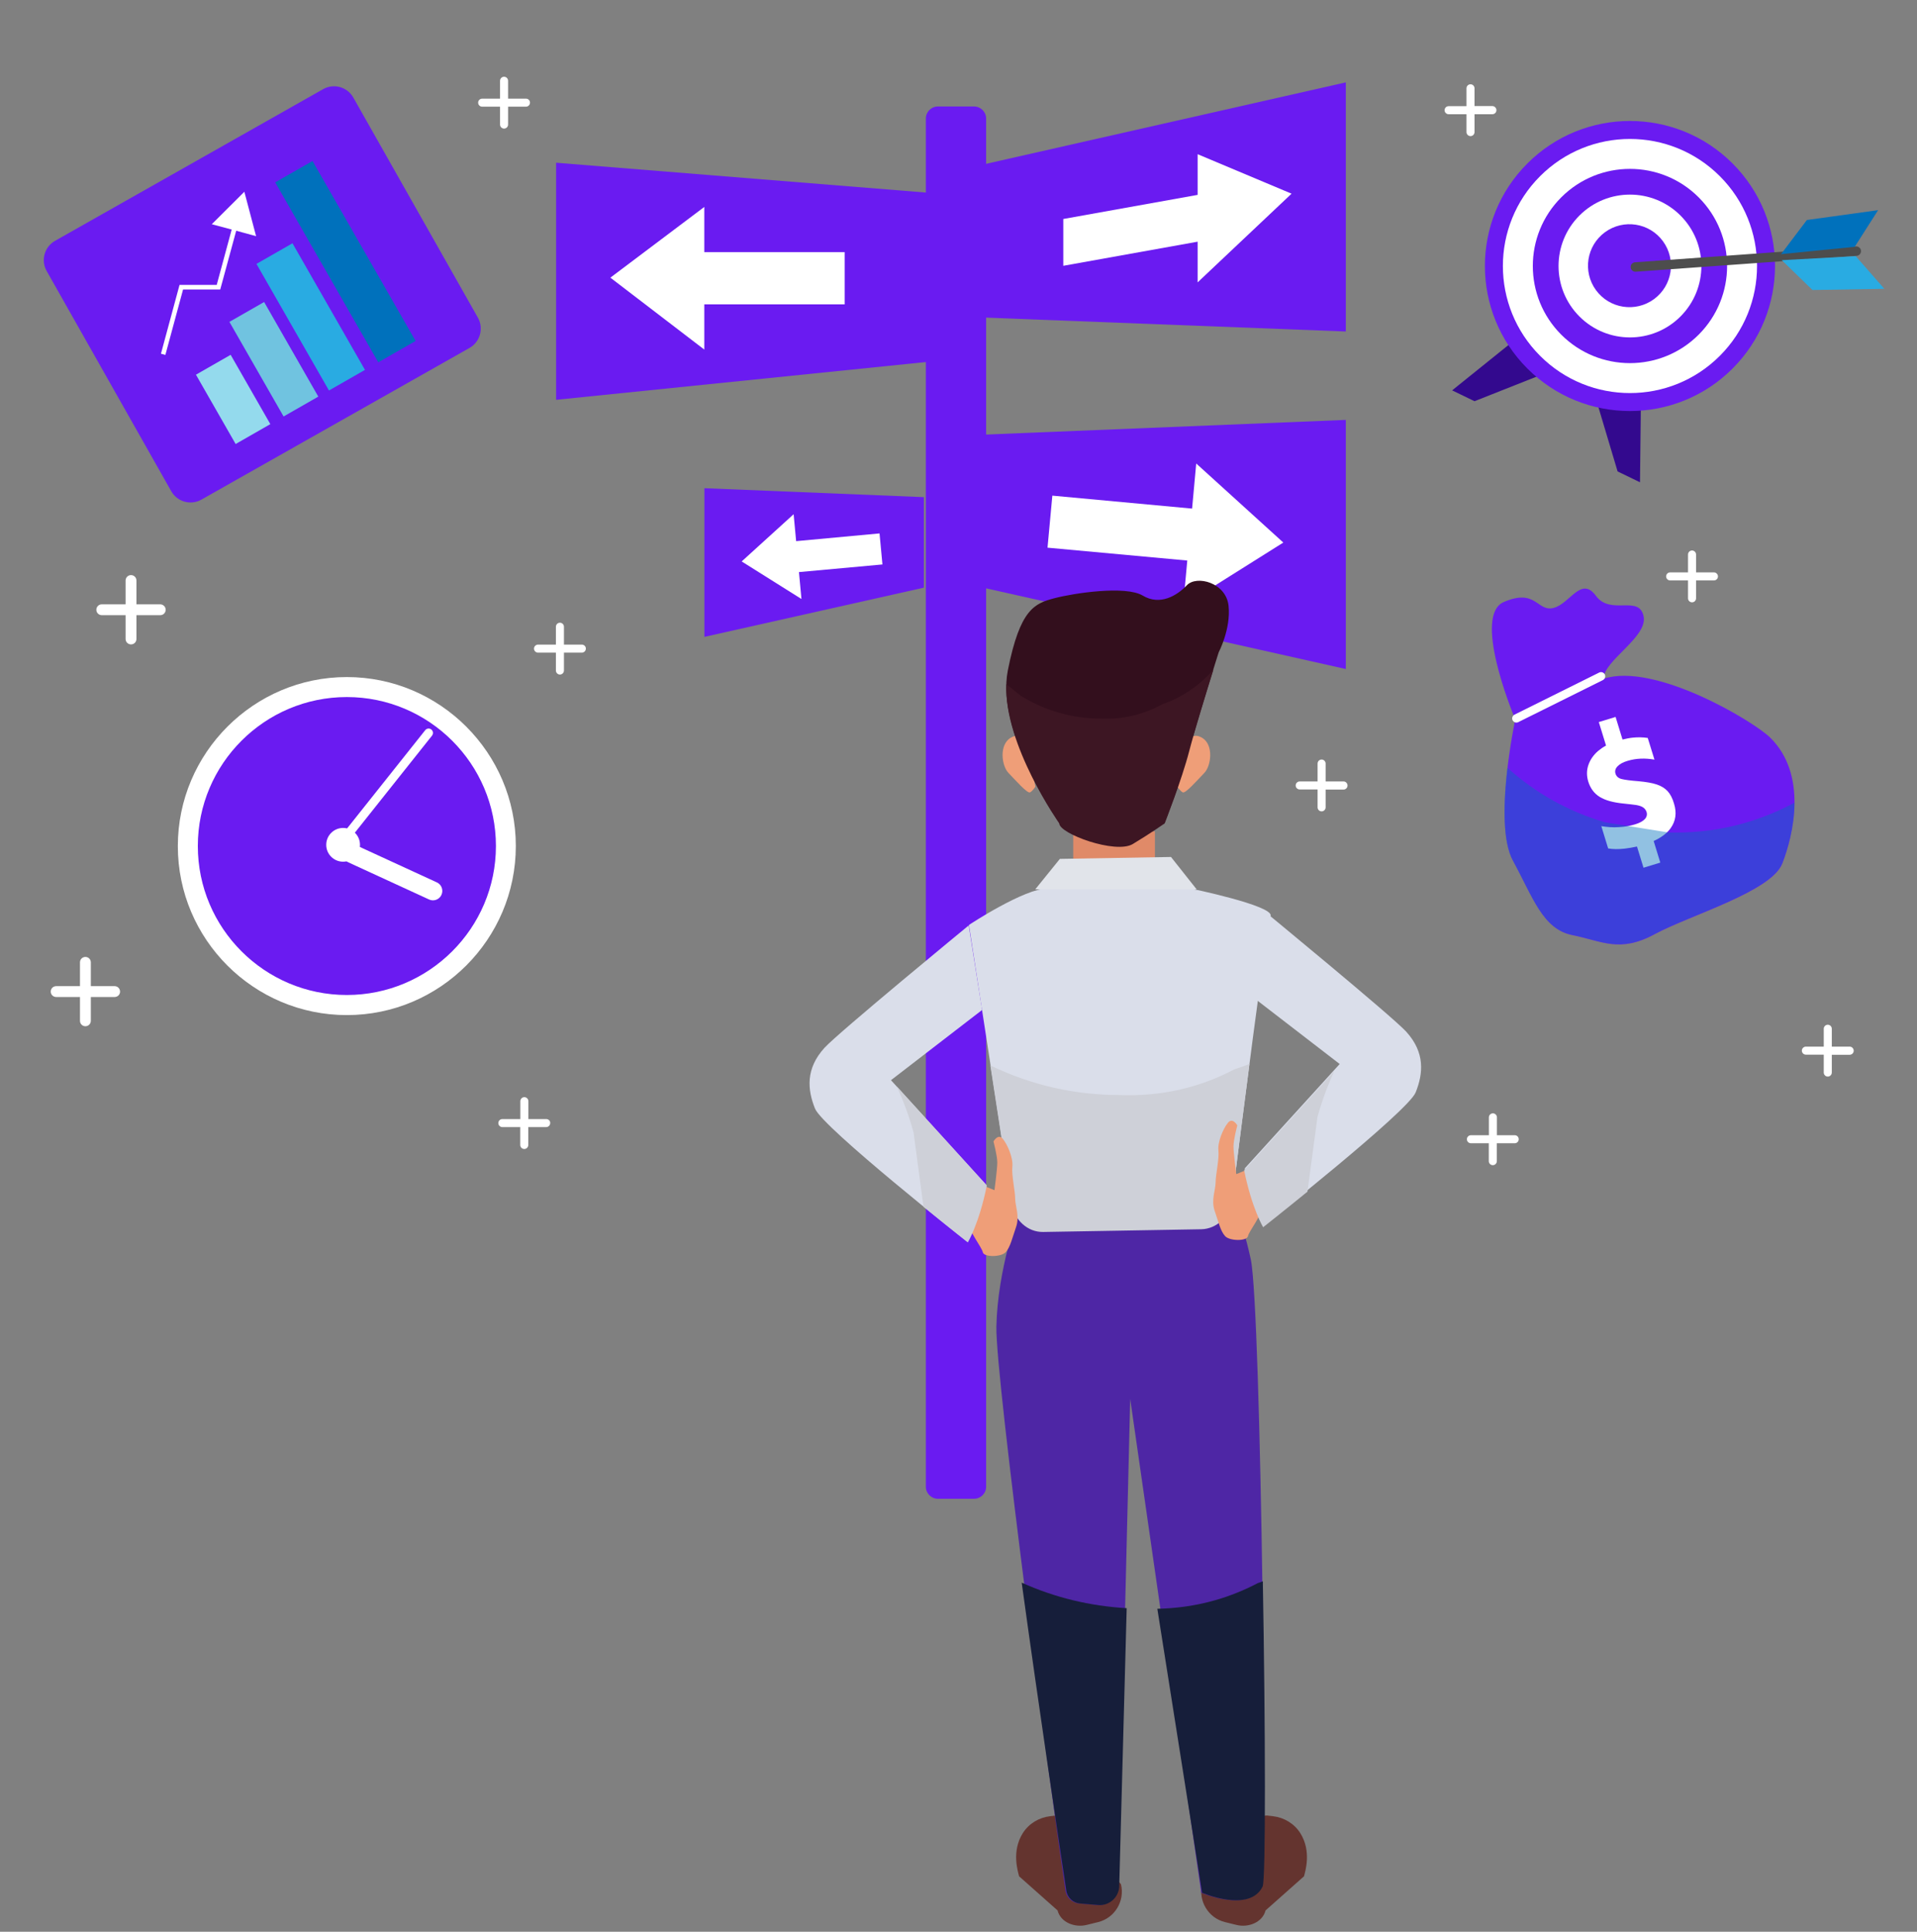 <?xml version="1.0" encoding="utf-8"?>
<!-- Generator: Adobe Illustrator 27.4.0, SVG Export Plug-In . SVG Version: 6.00 Build 0)  -->
<svg version="1.1" id="Layer_1" xmlns="http://www.w3.org/2000/svg" xmlns:xlink="http://www.w3.org/1999/xlink" x="0px" y="0px"
	 viewBox="0 0 1908 1923" style="enable-background:new 0 0 1908 1923;" xml:space="preserve">
<rect x="0" y="0" width="1908" height="1923" fill="#808080" stroke="none"/>
<style type="text/css">
	.st0{fill:#FFFFFF;}
	.st1{fill:#6A1BF1;}
	.st2{fill:#64342F;}
	.st3{fill:#4E26A5;}
	.st4{fill:#330F1D;}
	.st5{fill:#EF9E78;}
	.st6{fill:#E08A68;}
	.st7{fill:#3D1623;}
	.st8{fill:#DADEEA;}
	.st9{fill:#E1E4EA;}
	.st10{fill:#CED0D8;}
	.st11{fill:#161E3A;}
	.st12{fill:#94DAED;}
	.st13{fill:#70C3E0;}
	.st14{fill:#29ABE2;}
	.st15{fill:#0071BC;}
	.st16{fill:#33098E;}
	.st17{fill:#4D4D4D;}
	.st18{opacity:0.43;fill:#0071BC;}
</style>
<path class="st0" d="M159.5,601.6h-23.7v-23.7c0-3-2.4-5.4-5.4-5.4s-5.4,2.4-5.4,5.4v23.7h-23.7c-3,0-5.4,2.4-5.4,5.4
	c0,3,2.4,5.4,5.4,5.4H125v23.7c0,3,2.4,5.4,5.4,5.4s5.4-2.4,5.4-5.4v-23.7h23.7c3,0,5.4-2.4,5.4-5.4
	C164.9,604,162.4,601.6,159.5,601.6z"/>
<path class="st0" d="M114.2,981.7H90.4V958c0-3-2.4-5.4-5.4-5.4c-3,0-5.4,2.4-5.4,5.4v23.7H55.9c-3,0-5.4,2.4-5.4,5.4
	c0,3,2.4,5.4,5.4,5.4h23.7v23.7c0,3,2.4,5.4,5.4,5.4c3,0,5.4-2.4,5.4-5.4v-23.7h23.7c3,0,5.4-2.4,5.4-5.4
	C119.5,984.2,117.1,981.7,114.2,981.7z"/>
<path class="st0" d="M579.1,641.7h-17.8v-17.8c0-2.2-1.8-4-4-4s-4,1.8-4,4v17.8h-17.8c-2.2,0-4,1.8-4,4c0,2.2,1.8,4,4,4h17.8v17.8
	c0,2.2,1.8,4,4,4s4-1.8,4-4v-17.8h17.8c2.2,0,4-1.8,4-4C583.2,643.5,581.3,641.7,579.1,641.7z"/>
<path class="st0" d="M523.5,98.2h-17.8V80.4c0-2.2-1.8-4-4-4c-2.2,0-4,1.8-4,4v17.8h-17.8c-2.2,0-4,1.8-4,4s1.8,4,4,4h17.8v17.8
	c0,2.2,1.8,4,4,4c2.2,0,4-1.8,4-4v-17.8h17.8c2.2,0,4-1.8,4-4S525.8,98.2,523.5,98.2z"/>
<path class="st0" d="M1337.2,777.9h-17.8v-17.8c0-2.2-1.8-4-4-4s-4,1.8-4,4v17.8h-17.8c-2.2,0-4,1.8-4,4c0,2.2,1.8,4,4,4h17.8v17.8
	c0,2.2,1.8,4,4,4s4-1.8,4-4V786h17.8c2.2,0,4-1.8,4-4C1341.2,779.7,1339.4,777.9,1337.2,777.9z"/>
<path class="st0" d="M1705.9,569.8h-17.8V552c0-2.2-1.8-4-4-4s-4,1.8-4,4v17.8h-17.8c-2.2,0-4,1.8-4,4c0,2.2,1.8,4,4,4h17.8v17.8
	c0,2.2,1.8,4,4,4s4-1.8,4-4v-17.8h17.8c2.2,0,4-1.8,4-4C1709.9,571.7,1708.1,569.8,1705.9,569.8z"/>
<path class="st0" d="M543.7,1114h-17.8v-17.8c0-2.2-1.8-4-4-4c-2.2,0-4,1.8-4,4v17.8H500c-2.2,0-4,1.8-4,4c0,2.2,1.8,4,4,4h17.8
	v17.8c0,2.2,1.8,4,4,4c2.2,0,4-1.8,4-4v-17.8h17.8c2.2,0,4-1.8,4-4C547.8,1115.8,545.9,1114,543.7,1114z"/>
<path class="st0" d="M1507.7,1130.1h-17.8v-17.8c0-2.2-1.8-4-4-4s-4,1.8-4,4v17.8H1464c-2.2,0-4,1.8-4,4s1.8,4,4,4h17.8v17.8
	c0,2.2,1.8,4,4,4s4-1.8,4-4v-17.8h17.8c2.2,0,4-1.8,4-4S1509.9,1130.1,1507.7,1130.1z"/>
<path class="st0" d="M1485.4,105.6h-17.8V87.9c0-2.2-1.8-4-4-4c-2.2,0-4,1.8-4,4v17.8h-17.8c-2.2,0-4,1.8-4,4s1.8,4,4,4h17.8v17.8
	c0,2.2,1.8,4,4,4c2.2,0,4-1.8,4-4v-17.8h17.8c2.2,0,4-1.8,4-4S1487.6,105.6,1485.4,105.6z"/>
<path class="st0" d="M1841,1041.9h-17.8v-17.8c0-2.2-1.8-4-4-4s-4,1.8-4,4v17.8h-17.8c-2.2,0-4,1.8-4,4c0,2.2,1.8,4,4,4h17.8v17.8
	c0,2.2,1.8,4,4,4s4-1.8,4-4V1050h17.8c2.2,0,4-1.8,4-4C1845,1043.7,1843.2,1041.9,1841,1041.9z"/>
<g>
	<g>
		<polygon class="st1" points="973.5,583.9 1339.5,666 1339.5,418 973.5,432.9 		"/>
	</g>
	<polygon class="st0" points="1190.6,461.4 1277.3,540.1 1177.6,602.8 1181.7,558 1042.6,545.2 1047.4,493.4 1186.5,506.3 	"/>
</g>
<g>
	<g>
		<polygon class="st1" points="919.5,585 701.1,634 701.1,486 919.5,494.9 		"/>
	</g>
	<polygon class="st0" points="789.9,511.9 738.2,558.9 797.7,596.3 795.2,569.5 878.3,561.9 875.4,531 792.4,538.7 	"/>
</g>
<path class="st1" d="M933.5,106h36c6.6,0,12,5.4,12,12v1362c0,6.6-5.4,12-12,12h-36c-6.6,0-12-5.4-12-12V118
	C921.5,111.4,926.9,106,933.5,106z"/>
<g>
	<g>
		<path class="st2" d="M1018.1,1824.7c6-9.4,16-15.4,27.1-16.7l5.1-0.6c4.7-0.9,14.2,4,15.7,10.1l49.7,58.2
			c4.1,16.6-6.1,33.6-22.7,37.7l-11.4,2.8c-11.9,3-26-2.5-29-14.4l-38.3-34C1013.2,1863.2,1006.5,1842.9,1018.1,1824.7z"/>
		<path class="st2" d="M1294.1,1824.7c-6-9.4-16-15.4-27.1-16.7l-5.1-0.6c-4.7-0.9-14.2,4-15.7,10.1l-49.7,58.2
			c-4.1,16.6,6.1,33.6,22.7,37.7l11.4,2.8c11.9,3,26-2.5,29-14.4l38.3-34C1299,1863.2,1305.7,1842.9,1294.1,1824.7z"/>
		<path class="st3" d="M1013.6,1207.7c0,0-20.7,55.8-21.9,112.9c-1.1,51.7,57.6,487.9,68.7,561.4c1,7,6.7,12.3,13.7,12.9l18,1.5
			c11.5,1,21.3-8.3,21-19.9l11.8-483.9l70.7,491.6c0,0,47.2,20.4,60.2-6.2c6-12.2-0.5-576.2-10.9-624.4c-10.5-48.1-18-50.1-18-50.1
			L1013.6,1207.7z"/>
		<path class="st4" d="M1054.4,818.8c0,0-63.5-89.8-51.3-151.4c12.2-61.6,26.9-66.7,46.4-71.9c19.5-5.1,70.8-12.8,87.9-2.6
			c17.1,10.3,34.2,0,43.9-10.3c9.8-10.3,39.1-2.6,41.5,20.5s-9.8,46.2-9.8,46.2s-22,69.3-29.3,97.5c-7.3,28.2-24.4,71.9-24.4,71.9
			s-14.6,10.3-31.7,20.5C1110.5,849.6,1054.4,829.1,1054.4,818.8z"/>
		<path class="st5" d="M1179.7,741.9c0,0,4.8-14.6,16.7-7.5c11.9,7.1,9,28.1,2.3,35c-6.7,6.9-18.8,20.8-21.5,19.4
			c-2.6-1.4-5.3-5.6-5.3-5.6L1179.7,741.9z"/>
		<path class="st5" d="M1022.7,741.9c0,0-4.8-14.6-16.7-7.5c-11.9,7.1-9,28.1-2.3,35c6.7,6.9,18.8,20.8,21.5,19.4
			c2.6-1.4,5.3-5.6,5.3-5.6L1022.7,741.9z"/>
		<rect x="1068.2" y="827.6" class="st6" width="81.3" height="77.5"/>
		<path class="st7" d="M1207.6,666.7c-14.3,16.2-31.3,27.7-50.9,34.4c-18.8,10.4-39.2,15.2-60.9,14.3c-28.5-0.1-55.1-7.7-79.8-22.7
			c-4.8-3.9-9.6-7.8-14.4-11.7c-2.5,60.5,52.7,138.7,52.7,138.7c0,10.3,56.1,30.8,73.2,20.5c17.1-10.3,31.7-20.5,31.7-20.5
			s17.1-43.6,24.4-71.9c5.1-19.7,17.3-59.2,24.2-81.4C1207.9,666.5,1207.8,666.6,1207.6,666.7z"/>
		<path class="st8" d="M1043.1,884.3h141c0,0,83.1,17.1,80.6,27.4c-5.4,22-29.1,208.4-38.3,281.4c-2.1,16.8-15.1,29.3-30.7,29.6
			l-157.3,2.7c-15.6,0.3-29-11.9-31.5-28.6l-42.5-276C964.2,920.8,1019.6,884.3,1043.1,884.3z"/>
		<polygon class="st9" points="1030.4,885.3 1054.9,855 1165.5,853.1 1191,885.3 		"/>
		<path class="st10" d="M1228.4,1064.6c-35.2,18.5-73.2,27-113.9,25.5c-45.6-0.1-88.5-10-128.8-29.5l21.1,137.2
			c2.6,16.7,16,28.9,31.5,28.6l157.3-2.7c15.5-0.3,28.6-12.8,30.7-29.6c4-31.4,10.6-83.7,17.3-135
			C1238.6,1061.1,1233.6,1062.9,1228.4,1064.6z"/>
		<g>
			<path class="st5" d="M975.6,1179l14.2,5.8c0,0,2.8-20.9,2.8-27.6c0-6.7-3.8-20.9-3.8-20.9s4.7-8.4,9.4-2.5
				c4.7,5.8,10.4,19.2,9.4,27.6c-0.9,8.4,2.8,24.2,2.8,31.7c0,7.5,4.7,17.5,0.9,28.4s-5.7,20-10.4,25.1c-4.7,5-21.7,5-22.7,0
				c-0.9-5-15.1-22.5-12.3-26.7C969,1215.8,975.6,1179,975.6,1179z"/>
			<path class="st8" d="M964.2,921.2c0,0-129.9,106.8-143.6,121.9c-18.9,20.8-17,41.6-9.4,60.5c7.6,18.9,151.2,132.3,151.2,132.3
				s11.3-18.9,18.9-56.7l-94.5-103.9l90.7-69.9L964.2,921.2z"/>
		</g>
		<g>
			<path class="st5" d="M1244.7,1163l-14.2,5.8c0,0-2.8-20.9-2.8-27.6c0-6.7,3.8-20.9,3.8-20.9s-4.7-8.4-9.4-2.5
				c-4.7,5.8-10.4,19.2-9.4,27.6c0.9,8.4-2.8,24.2-2.8,31.7c0,7.5-4.7,17.5-0.9,28.4s5.7,20,10.4,25.1c4.7,5,21.7,5,22.7,0
				c0.9-5,15.1-22.5,12.3-26.7C1251.3,1199.7,1244.7,1163,1244.7,1163z"/>
			<path class="st8" d="M1256,905.1c0,0,129.9,106.8,143.6,121.9c18.9,20.8,17,41.6,9.4,60.5c-7.6,18.9-151.2,132.3-151.2,132.3
				s-11.3-18.9-18.9-56.7l94.5-103.9l-90.7-69.9L1256,905.1z"/>
		</g>
		<path class="st11" d="M1121.4,1600.9c-36.6-2.1-71.4-10.5-104.5-25.4c17.2,125.1,38.2,265.5,44.4,306.5c1,7,6.7,12.3,13.7,12.9
			l18,1.5c11.5,1,21.3-8.3,21-19.9L1121.4,1600.9z"/>
		<path class="st11" d="M1252,1575.9c-31.2,16.4-64.6,24.9-100.1,25.6l44.6,282.7c0,0,47.2,20.4,60.2-6.2
			c3.2-6.5,2.8-157.2,0.2-303.9C1255.3,1574.8,1253.7,1575.4,1252,1575.9z"/>
		<path class="st10" d="M892.5,1081.4c6.7,14.5,12.3,29.7,16.7,45.6c3.3,24.8,6.7,49.6,10,74.4c24.8,20.2,44.1,35.4,44.1,35.4
			s11.3-18.9,18.9-56.7L892.5,1081.4z"/>
		<path class="st10" d="M1328,1066.3c-6.7,14.5-12.3,29.7-16.7,45.6c-3.3,24.8-6.7,49.6-10,74.4c-24.8,20.2-44.1,35.4-44.1,35.4
			s-11.3-18.9-18.9-56.7L1328,1066.3z"/>
	</g>
</g>
<g>
	<polygon class="st1" points="925.5,360 553.5,398 553.5,162 925.5,192 	"/>
	<polygon class="st0" points="701,206 607.5,276.4 701,348 701,303 840.7,303 840.7,251 701,251 	"/>
</g>
<g>
	<polygon class="st1" points="973.5,315.9 1339.5,330 1339.5,82 973.5,164.9 	"/>
	<polygon class="st0" points="1192,153.5 1285.5,192.8 1192,281.1 1192,240.6 1058.3,264.6 1058.3,218 1192,194 	"/>
</g>
<g>
	<path class="st1" d="M467.4,346.3l-267,151.1c-10.5,5.9-23.9,2.2-29.9-8.3L46.4,269.7c-5.9-10.5-2.2-23.9,8.3-29.9l267-151.1
		c10.5-5.9,23.9-2.2,29.9,8.3l124.1,219.3C481.6,326.9,477.9,340.3,467.4,346.3z"/>
	<g>
		<path class="st1" d="M459.8,339L204.6,485.3c-8.6,4.9-19.7,1.9-24.6-6.7L59.5,268.5c-4.9-8.6-1.9-19.7,6.7-24.6L321.4,97.6
			c8.6-4.9,19.7-1.9,24.6,6.7l120.5,210.1C471.4,323,468.4,334.1,459.8,339z"/>
		
			<rect x="212.2" y="357.6" transform="matrix(0.868 -0.497 0.497 0.868 -166.899 168.063)" class="st12" width="39.8" height="79.5"/>
		
			<rect x="252.7" y="303.1" transform="matrix(0.868 -0.497 0.497 0.868 -141.646 182.923)" class="st13" width="39.8" height="108.5"/>
		
			<rect x="288.6" y="242.6" transform="matrix(0.868 -0.497 0.497 0.868 -115.826 195.561)" class="st14" width="41.3" height="145.2"/>
		
			<rect x="322.3" y="157" transform="matrix(0.868 -0.497 0.497 0.868 -83.873 205.442)" class="st15" width="42.8" height="206.4"/>
		<polygon class="st0" points="243.2,190.9 210.8,223.2 230.6,228.5 215.7,283.6 178.7,283.6 160.2,352.1 164.6,353.3 182.2,288.2 
			219.2,288.2 235.1,229.7 254.9,235.1 		"/>
	</g>
</g>
<g>
	<g>
		<polygon class="st16" points="1522.2,326.7 1445.3,388.6 1467.6,399.4 1542.6,369.7 		"/>
		<polygon class="st16" points="1633.4,381.4 1632.3,480.1 1610,469.3 1586.9,391.9 		"/>
		<g>
			
				<ellipse transform="matrix(0.707 -0.707 0.707 0.707 288.057 1224.769)" class="st1" cx="1622.5" cy="264.7" rx="144.4" ry="144.4"/>
			
				<ellipse transform="matrix(0.707 -0.707 0.707 0.707 288.057 1224.769)" class="st0" cx="1622.5" cy="264.7" rx="126.5" ry="126.5"/>
			
				<ellipse transform="matrix(0.707 -0.707 0.707 0.707 288.057 1224.769)" class="st1" cx="1622.5" cy="264.7" rx="96.7" ry="96.7"/>
			
				<ellipse transform="matrix(0.707 -0.707 0.707 0.707 288.057 1224.769)" class="st0" cx="1622.5" cy="264.7" rx="71.1" ry="71.1"/>
			
				<ellipse transform="matrix(0.807 -0.59 0.59 0.807 156.289 1008.152)" class="st1" cx="1622.5" cy="264.7" rx="41.3" ry="41.3"/>
		</g>
	</g>
	<g>
		<path class="st17" d="M1623,266.1L1623,266.1c0.2,2.6,2.4,4.5,5,4.4l219.9-15.8c2.6-0.2,4.5-2.4,4.4-5l0,0c-0.2-2.6-2.4-4.5-5-4.4
			l-219.9,15.8C1624.7,261.3,1622.8,263.5,1623,266.1z"/>
		<polygon class="st15" points="1846,245.7 1869.3,209.2 1798.4,219 1772.7,253 		"/>
		<polygon class="st14" points="1847,255 1875.5,287.5 1804,288.7 1773.4,259 		"/>
	</g>
</g>
<g>
	<path class="st1" d="M1761.8,734.2c-16.8-16.4-114.9-75.2-165.8-58.5c0-18.1,44.1-41.4,39.9-62.1c-4.5-22-32.8-0.4-47.5-20.5
		c-14.7-20.1-25.7,7.9-42.2,12.1c-16.5,4.1-17.1-19.9-49.5-5.9c-30.5,13.2,7.1,106.4,11.5,117.1c-0.1,0-0.1,0.1-0.1,0.1
		s-22.2,103.7-2.2,140.4s29.6,68.1,59.1,74c29.5,5.9,46.9,18,81.9-0.9c34.9-18.9,116-42.3,127-70.3
		C1784.9,831.5,1799.4,771.1,1761.8,734.2z"/>
	<path class="st0" d="M1595.4,677l-84.3,41.9c-2,1-4.5,0.2-5.6-1.9l0,0c-1-2-0.2-4.5,1.9-5.6l84.3-41.9c2-1,4.5-0.2,5.6,1.9l0,0
		C1598.3,673.5,1597.4,676,1595.4,677z"/>
	<path class="st0" d="M1659.7,787.5c-2.7-2.9-6.3-5.1-10.8-6.6c-4.5-1.5-10.4-2.5-17.9-3.2c-8.1-0.6-13.8-1.4-17-2.2
		c-3.2-0.8-5.2-2.6-6.1-5.3c-0.8-2.7-0.1-5.2,2.1-7.4c2.2-2.3,5.5-4.1,10-5.4c8.3-2.5,17.2-2.9,26.7-1.2l-6.7-21.6
		c-4.9-0.7-9.8-0.8-14.8-0.3c-3.2,0.3-6.7,1-10.3,1.9l-6.9-22.5l-16.7,5.1l7.2,23.4c-2.8,1.5-5.4,3.3-7.7,5.2
		c-4.8,4.1-8.1,8.9-9.9,14.2c-1.8,5.3-1.8,10.8-0.1,16.4c2.1,6.8,5.9,11.9,11.4,15.3c5.5,3.4,13.4,5.6,23.6,6.6
		c5.8,0.6,10.1,1.1,12.8,1.5c2.8,0.5,5,1.2,6.7,2.3c1.7,1.1,2.8,2.6,3.5,4.5c0.8,2.6,0.3,5-1.6,7.1c-1.9,2.1-5.1,3.9-9.7,5.3
		c-4.9,1.5-10.3,2.5-16.2,2.8c-5.8,0.4-11.7,0-17.5-1l6.8,22.2c4.5,0.8,10,0.9,16.4,0.2c4.2-0.5,8.2-1.2,12.3-2.1l6.5,21.1l16.7-5.1
		l-6.6-21.5c7.7-3.5,13.4-7.8,17-12.9c5-7.1,6.1-15.1,3.3-24.2C1664.6,794.5,1662.4,790.4,1659.7,787.5z"/>
	<path class="st18" d="M1660.6,828.7c-21.1-3.4-42.1-6.7-63.2-10.1c-36.7-10.9-69-29-97.1-54.3c-3.8,32.2-5.5,72.4,5.5,92.4
		c20,36.7,29.6,68.1,59.1,74c29.5,5.9,46.9,18,81.9-0.9c34.9-18.9,116-42.3,127-70.3c5.6-14.2,12.1-36.8,12.2-60.4
		C1746.9,820,1705.1,829.9,1660.6,828.7z"/>
</g>
<g>
	<g>
		<circle class="st1" cx="345.2" cy="842.2" r="158.3"/>
		<path class="st0" d="M345.2,1010.5c-92.8,0-168.2-75.5-168.2-168.2S252.5,674,345.2,674s168.2,75.5,168.2,168.2
			S438,1010.5,345.2,1010.5z M345.2,693.9c-81.8,0-148.3,66.5-148.3,148.3s66.5,148.3,148.3,148.3S493.6,924,493.6,842.2
			S427,693.9,345.2,693.9z"/>
	</g>
	<circle class="st0" cx="341.5" cy="841" r="16.8"/>
	<path class="st0" d="M429.3,726.2L429.3,726.2c-1.9-1.5-4.6-1.2-6.1,0.7l-83,104.4c-1.5,1.9-1.2,4.6,0.7,6.1l0,0
		c1.9,1.5,4.6,1.2,6.1-0.7l83-104.4C431.5,730.4,431.2,727.7,429.3,726.2z"/>
	<path class="st0" d="M427,895.4l-80.4-37c-4.7-2.1-6.7-7.7-4.6-12.4l0,0c2.1-4.7,7.7-6.7,12.4-4.6l80.4,37
		c4.7,2.1,6.7,7.7,4.6,12.4l0,0C437.3,895.5,431.7,897.6,427,895.4z"/>
</g>
</svg>
